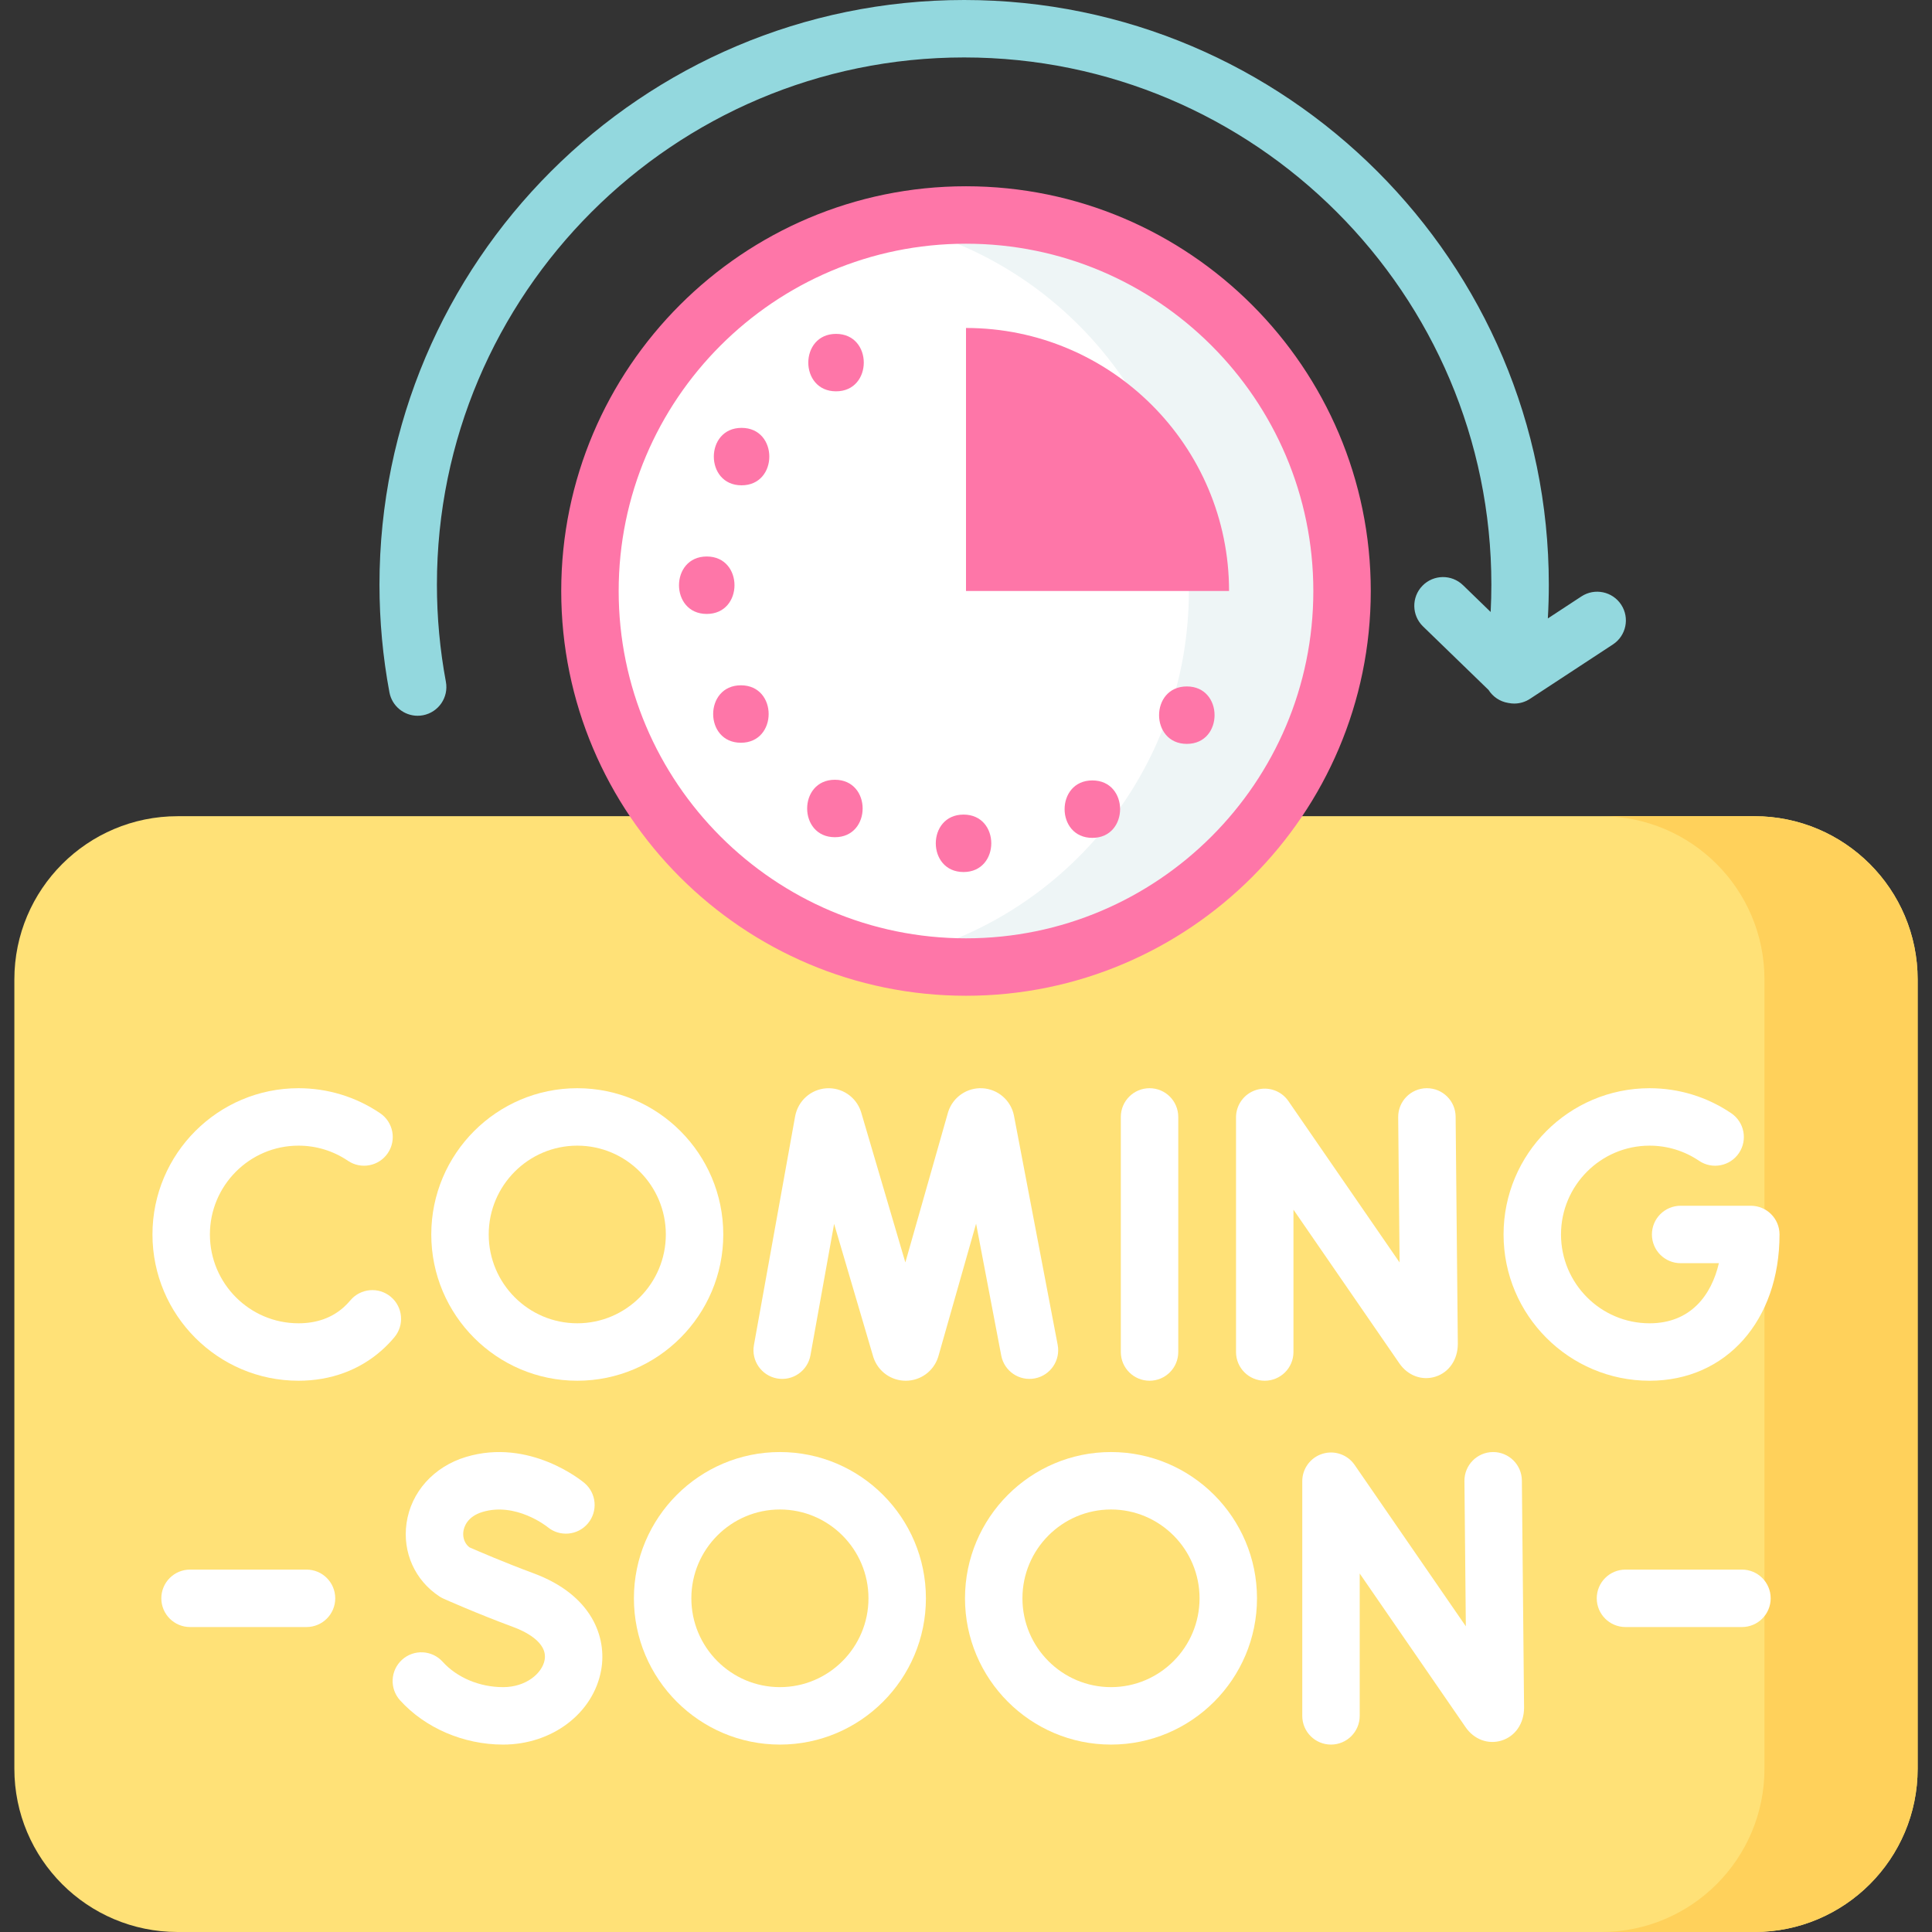 <svg xmlns="http://www.w3.org/2000/svg" id="Layer_1" height="512" viewBox="0 0 512 512" width="512"><rect x="0" y="0" width="512" height="512" fill="#333333" stroke="none"/><g><g><path d="m464.924 512h-417.848c-23.897 0-43.27-19.373-43.27-43.27v-209.158c0-23.897 19.373-43.27 43.27-43.27h417.849c23.897 0 43.27 19.373 43.27 43.27v209.158c-.001 23.897-19.373 43.27-43.271 43.27z" fill="#ffe177"></path><path d="m464.924 216.302h-40.594c23.897 0 43.27 19.373 43.27 43.27v209.158c0 23.897-19.373 43.27-43.27 43.27h40.595c23.897 0 43.27-19.373 43.27-43.27v-209.158c-.001-23.897-19.373-43.27-43.271-43.27z" fill="#ffd15b"></path><g fill="#fff"><path d="m380.378 364.841c3.621-1.129 5.961-4.521 5.961-8.717l-.581-60.201c-.041-4.178-3.44-7.538-7.61-7.538h-.075c-4.203.041-7.579 3.482-7.538 7.685l.372 38.495-29.47-42.77c-1.89-2.744-5.346-3.944-8.529-2.949-3.182.99-5.35 3.935-5.35 7.268v62.184c0 4.204 3.407 7.611 7.611 7.611s7.612-3.407 7.612-7.611v-37.723l28.071 40.741c2.24 3.246 5.976 4.631 9.526 3.525z"></path><path d="m265.339 359.236c.788 4.13 4.771 6.842 8.903 6.052 4.129-.787 6.838-4.773 6.051-8.902l-11.59-60.78c-.817-4.014-4.243-6.977-8.331-7.206-4.082-.237-7.822 2.333-9.082 6.23-.028.085-.054.171-.079.259l-11.283 39.67-11.7-39.748c-.027-.091-.055-.181-.086-.272-1.302-3.881-5.052-6.401-9.15-6.129-4.085.274-7.478 3.274-8.268 7.384l-10.925 60.669c-.745 4.137 2.005 8.095 6.142 8.839 4.137.747 8.095-2.004 8.84-6.142l6.27-34.819 10.346 35.147c.027.09.055.179.085.269 1.235 3.685 4.666 6.153 8.547 6.153h.046c3.9-.02 7.329-2.526 8.532-6.238.028-.088.055-.175.08-.265l9.988-35.117z"></path><path d="m304.641 365.909c4.204 0 7.611-3.407 7.611-7.611v-62.3c0-4.204-3.407-7.612-7.611-7.612s-7.612 3.407-7.612 7.612v62.3c.001 4.203 3.408 7.611 7.612 7.611z"></path><path d="m471.594 327.147c0-4.204-3.407-7.611-7.612-7.611h-18.595c-4.204 0-7.612 3.407-7.612 7.611s3.407 7.612 7.612 7.612h10.133c-1.951 8.413-7.448 15.928-18.368 15.928-12.941 0-23.469-10.56-23.469-23.539s10.528-23.538 23.469-23.538c4.702 0 9.235 1.388 13.11 4.011 3.482 2.359 8.214 1.447 10.57-2.035 2.357-3.481 1.446-8.213-2.035-10.57-6.404-4.337-13.889-6.629-21.645-6.629-21.335 0-38.692 17.389-38.692 38.761 0 21.374 17.357 38.762 38.692 38.762 20.279-.001 34.442-15.941 34.442-38.763z"></path><path d="m103.561 343.665c-3.224-2.696-8.025-2.27-10.722.954-.546.652-1.135 1.263-1.754 1.815-3.161 2.822-7.194 4.252-11.989 4.252-12.941 0-23.469-10.56-23.469-23.539s10.528-23.538 23.469-23.538c4.701 0 9.234 1.388 13.11 4.011 3.481 2.357 8.213 1.447 10.57-2.035 2.357-3.481 1.445-8.213-2.035-10.57-6.405-4.337-13.889-6.629-21.645-6.629-21.334 0-38.692 17.389-38.692 38.761 0 21.374 17.357 38.762 38.692 38.762 8.526 0 16.177-2.808 22.126-8.119 1.167-1.042 2.275-2.186 3.292-3.402 2.699-3.225 2.272-8.025-.953-10.723z"></path><path d="m152.984 365.909c21.334 0 38.691-17.388 38.691-38.762 0-21.373-17.357-38.761-38.691-38.761s-38.692 17.389-38.692 38.761c0 21.373 17.358 38.762 38.692 38.762zm0-62.3c12.941 0 23.468 10.559 23.468 23.538s-10.528 23.539-23.468 23.539-23.469-10.56-23.469-23.539 10.529-23.538 23.469-23.538z"></path><path d="m395.703 384.808h-.075c-4.203.041-7.579 3.482-7.538 7.685l.372 38.496-29.47-42.77c-1.89-2.744-5.345-3.939-8.529-2.949-3.182.99-5.35 3.935-5.35 7.268v62.184c0 4.204 3.407 7.611 7.611 7.611s7.612-3.407 7.612-7.611v-37.723l28.074 40.745c2.241 3.243 5.976 4.624 9.525 3.52 3.619-1.129 5.958-4.522 5.958-8.717l-.581-60.201c-.04-4.179-3.44-7.538-7.609-7.538z"></path><path d="m141.358 416.923c-7.661-2.833-14.791-5.918-16.952-6.866-1.78-1.421-1.72-3.412-1.601-4.241.163-1.132.982-3.9 5.059-5.131 8.832-2.664 17.004 3.802 17.241 3.992 3.215 2.675 7.99 2.253 10.687-.948 2.709-3.214 2.298-8.016-.917-10.724-.584-.492-14.504-11.998-31.411-6.892-8.515 2.571-14.542 9.29-15.727 17.538-1.113 7.739 2.234 15.185 8.735 19.433.336.22.69.413 1.056.577.36.161 8.915 3.977 18.551 7.541 2.766 1.022 9.109 3.916 8.255 8.686-.635 3.55-4.929 7.222-11.013 7.222-6.219 0-12.206-2.515-16.016-6.728-2.819-3.118-7.632-3.359-10.751-.541-3.118 2.82-3.36 7.633-.541 10.751 6.648 7.352 16.856 11.741 27.307 11.741 13.015 0 23.949-8.312 25.998-19.763 1.543-8.62-2.366-19.882-17.96-25.647z"></path><path d="m206.685 384.808c-21.334 0-38.692 17.388-38.692 38.762s17.357 38.762 38.692 38.762 38.692-17.388 38.692-38.762-17.357-38.762-38.692-38.762zm0 62.301c-12.941 0-23.469-10.56-23.469-23.539s10.528-23.539 23.469-23.539 23.469 10.56 23.469 23.539-10.528 23.539-23.469 23.539z"></path><path d="m294.425 384.808c-21.334 0-38.691 17.388-38.691 38.762s17.357 38.762 38.691 38.762c21.335 0 38.692-17.388 38.692-38.762s-17.357-38.762-38.692-38.762zm0 62.301c-12.941 0-23.468-10.56-23.468-23.539s10.527-23.539 23.468-23.539 23.469 10.56 23.469 23.539-10.528 23.539-23.469 23.539z"></path><path d="m81.231 415.958h-30.868c-4.204 0-7.611 3.407-7.611 7.612s3.408 7.611 7.611 7.611h30.868c4.204 0 7.611-3.407 7.611-7.611s-3.407-7.612-7.611-7.612z"></path><path d="m461.637 415.958h-30.869c-4.204 0-7.612 3.407-7.612 7.612s3.407 7.611 7.612 7.611h30.869c4.204 0 7.611-3.407 7.611-7.611s-3.407-7.612-7.611-7.612z"></path></g></g><g><g><ellipse cx="256" cy="156.624" fill="#fff" rx="99.657" ry="99.65"></ellipse><path d="m256 56.973c-6.955 0-13.744.713-20.297 2.069 45.306 9.374 79.36 49.501 79.36 97.582s-34.054 88.208-79.36 97.582c6.553 1.356 13.342 2.069 20.297 2.069 55.039 0 99.657-44.615 99.657-99.65s-44.618-99.652-99.657-99.652z" fill="#eef5f6"></path><g><path d="m325.713 156.624c0-38.437-31.273-69.708-69.713-69.708-.159 0 .159-.001 0 0v69.708z" fill="#fe76a8"></path></g><g><path d="m221.56 103.706c9.795 0 9.811-15.223 0-15.223-9.795 0-9.811 15.223 0 15.223z" fill="#fe76a8"></path></g><g><path d="m196.524 128.613c9.795 0 9.811-15.223 0-15.223-9.796 0-9.812 15.223 0 15.223z" fill="#fe76a8"></path></g><g><path d="m187.296 162.701c9.795 0 9.811-15.223 0-15.223-9.795 0-9.812 15.223 0 15.223z" fill="#fe76a8"></path></g><g><path d="m196.349 196.835c9.795 0 9.811-15.223 0-15.223-9.795 0-9.811 15.223 0 15.223z" fill="#fe76a8"></path></g><g><path d="m221.258 221.869c9.795 0 9.811-15.223 0-15.223-9.796 0-9.812 15.223 0 15.223z" fill="#fe76a8"></path></g><g><path d="m255.347 231.097c9.795 0 9.811-15.223 0-15.223-9.795 0-9.811 15.223 0 15.223z" fill="#fe76a8"></path></g><g><path d="m289.484 222.044c9.795 0 9.811-15.223 0-15.223-9.796 0-9.812 15.223 0 15.223z" fill="#fe76a8"></path></g><g><path d="m314.52 197.137c9.795 0 9.811-15.223 0-15.223-9.795 0-9.811 15.223 0 15.223z" fill="#fe76a8"></path></g><path d="m256 263.886c-59.148 0-107.269-48.118-107.269-107.263s48.121-107.261 107.269-107.261 107.269 48.117 107.269 107.262-48.121 107.262-107.269 107.262zm0-199.301c-50.754 0-92.046 41.288-92.046 92.039s41.291 92.04 92.046 92.04 92.046-41.288 92.046-92.04c0-50.751-41.292-92.039-92.046-92.039z" fill="#fe76a8"></path></g><path d="m429.63 160.246c-2.305-3.514-7.026-4.496-10.539-2.19l-8.897 5.836c.171-2.982.258-5.971.258-8.956 0-85.433-69.507-154.936-154.943-154.936s-154.943 69.503-154.943 154.936c0 9.585.887 19.185 2.635 28.536.684 3.659 3.881 6.213 7.473 6.213.464 0 .935-.043 1.407-.131 4.132-.772 6.856-4.748 6.083-8.881-1.576-8.43-2.376-17.089-2.376-25.737 0-77.038 62.678-139.713 139.72-139.713s139.72 62.675 139.72 139.713c0 2.415-.063 4.832-.187 7.246l-7.329-7.106c-3.018-2.926-7.836-2.851-10.763.167-2.926 3.018-2.851 7.836.167 10.763l17.369 16.841c1.124 1.77 2.969 3.072 5.201 3.436.022.003.043.006.065.01.506.104 1.021.157 1.537.157 1.444 0 2.897-.41 4.172-1.247l21.979-14.417c3.516-2.307 4.497-7.026 2.191-10.54z" fill="#93d8de"></path></g></g></svg>